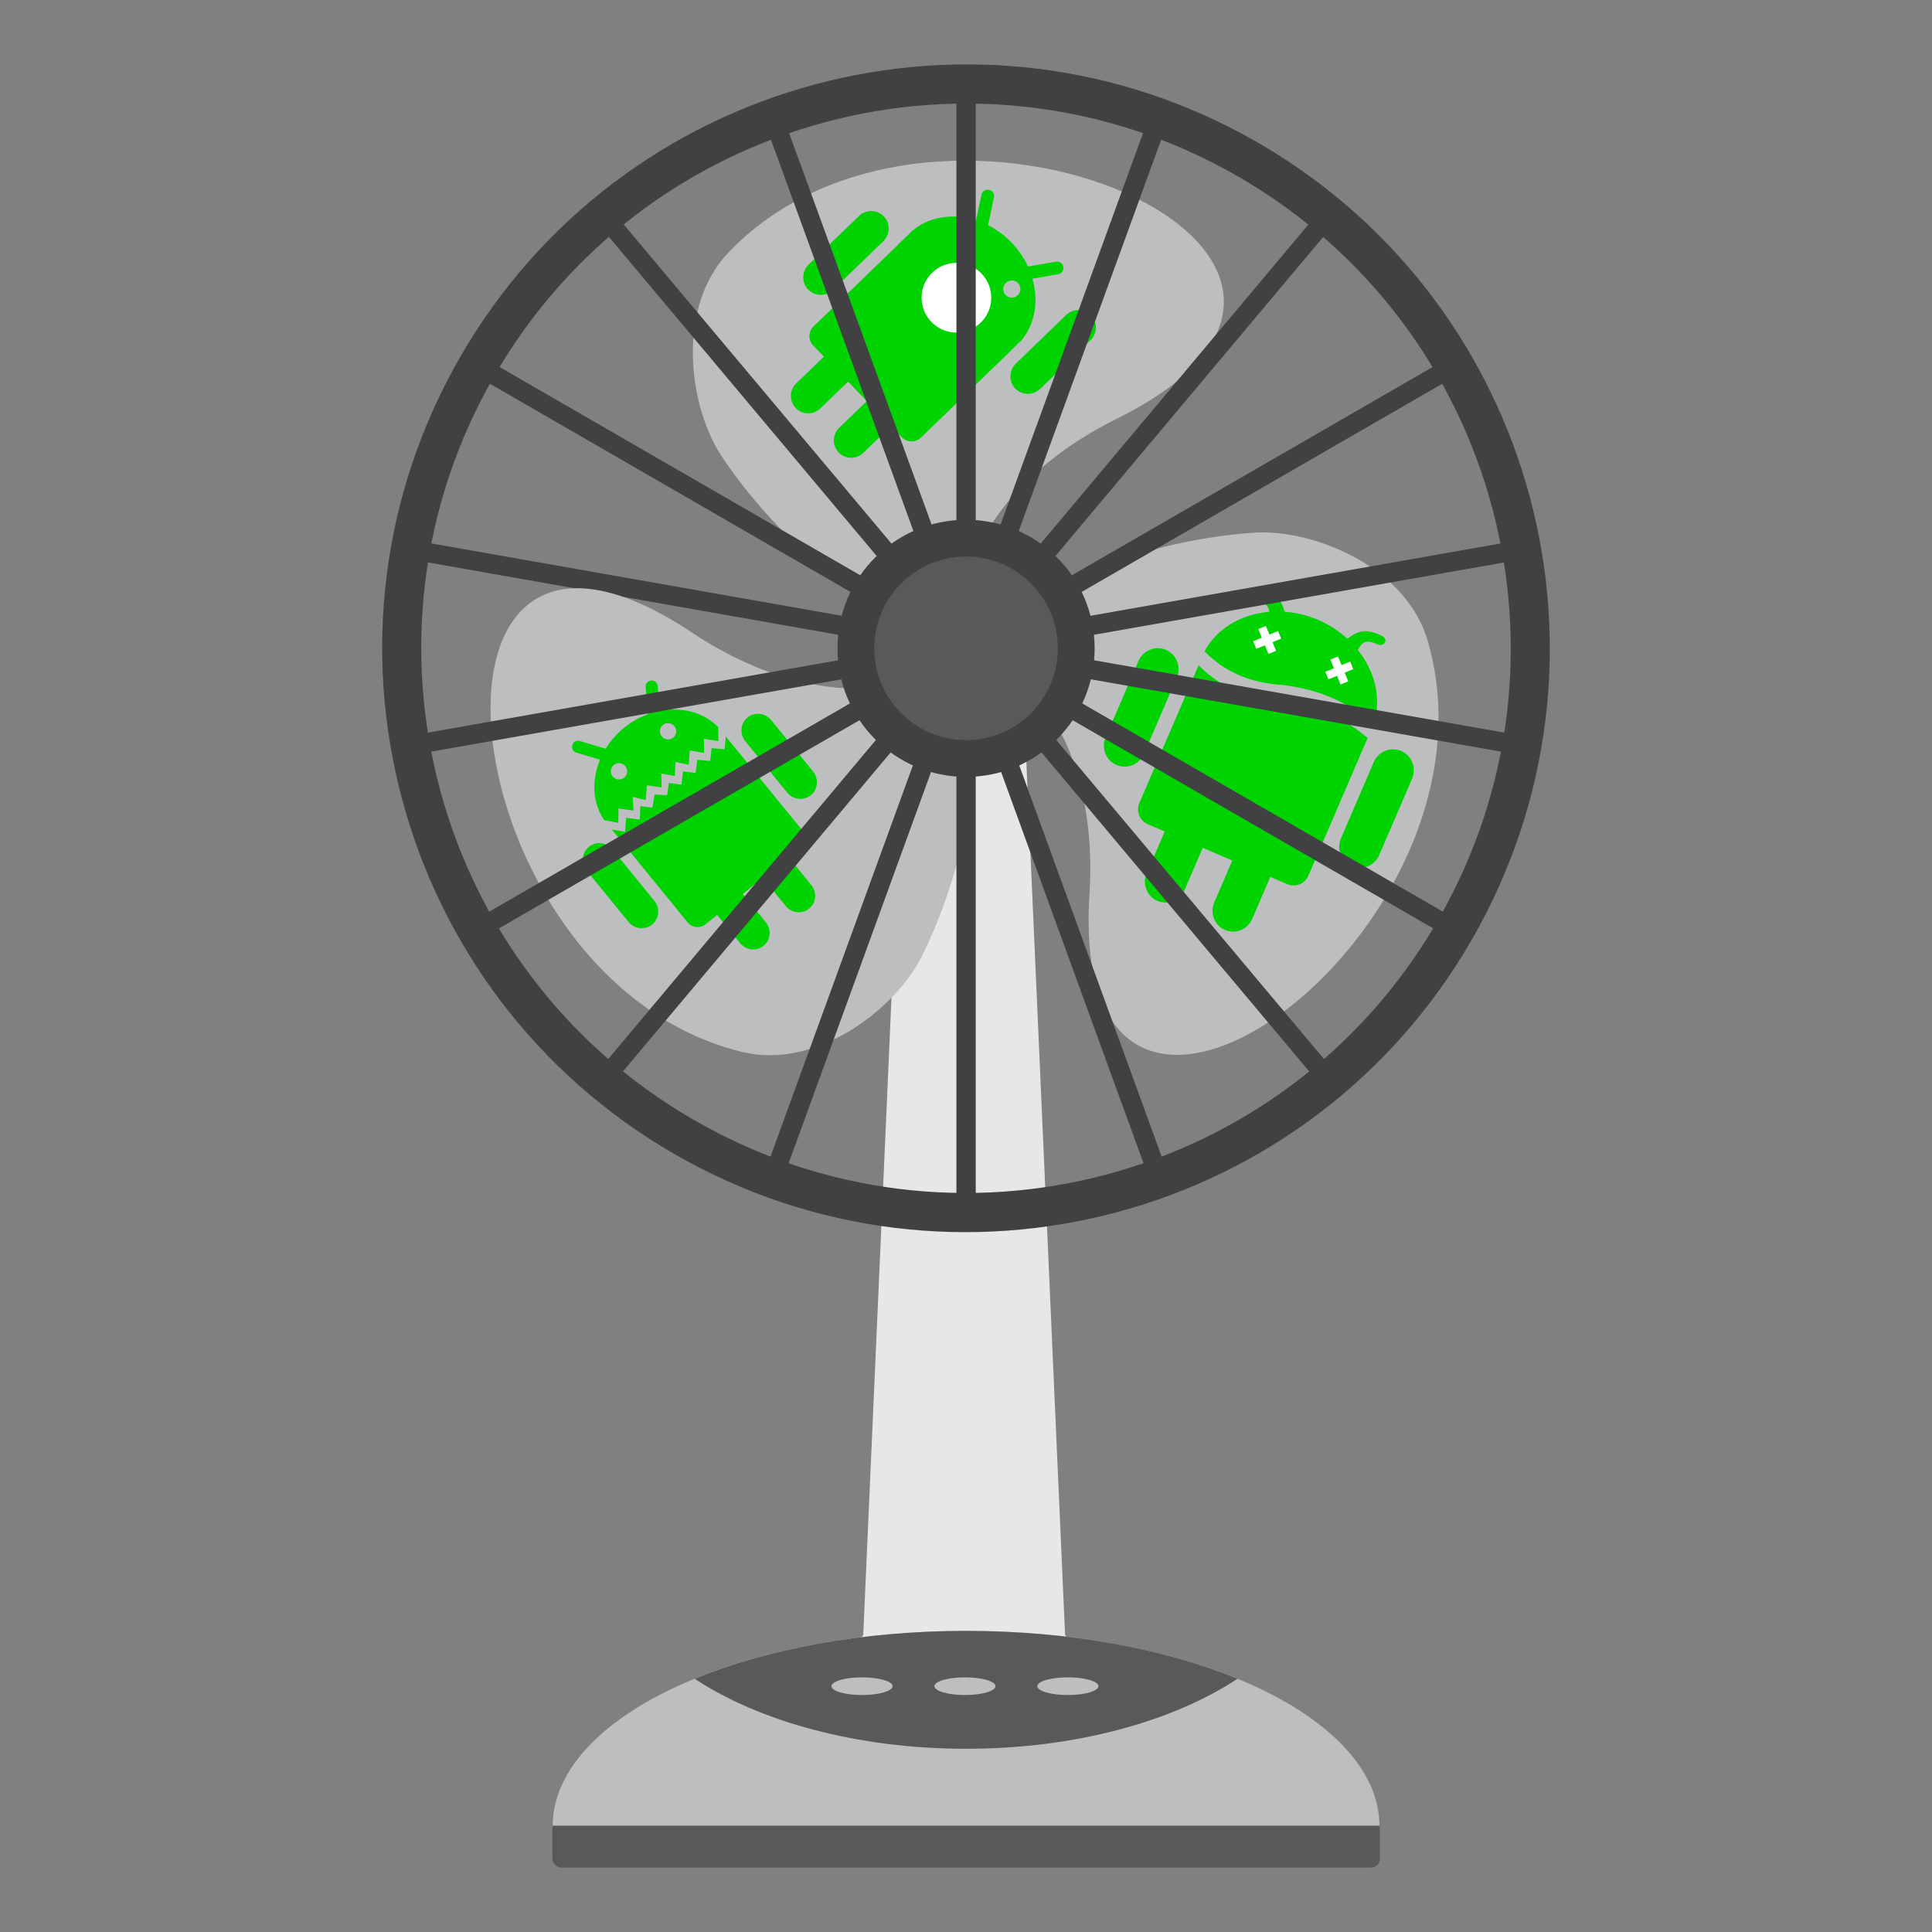 <?xml version="1.0"?>
<svg xmlns="http://www.w3.org/2000/svg" height="320" width="320" viewBox="0 0 320 320">
  <rect x="0" y="0" width="320" height="320" fill="#808080" stroke="none"/>
  <g transform="translate(-300.086 -286.426)">
    <path d="M475.022 406.483s6.686 9.739 5.517 27.944c-3.867 60.206 70.2 6.512 56.003-41.92-3.546-12.094-18.535-18.301-28.292-17.878-17.728 1.064-31.722 8.055-31.722 8.055z" fill="#bdbec0"/>
    <path d="M493.205 394.069c-1.755-.755-3.797.077-4.563 1.86l-5.421 12.605c-.766 1.781.032 3.838 1.788 4.593 1.755.755 3.798-.08 4.564-1.861l5.42-12.606c.767-1.782-.034-3.837-1.788-4.591zM498.61 396.615l-9.81 22.813a2.673 2.673 0 001.4 3.51l2.801 1.205-2.988 6.947c-.758 1.764.037 3.801 1.774 4.548 1.737.747 3.762-.076 4.521-1.841l2.988-6.947 4.897 2.106-2.988 6.947c-.758 1.764.032 3.8 1.774 4.548 1.737.747 3.76-.077 4.519-1.842l2.987-6.947 2.805 1.206a2.671 2.671 0 003.507-1.4l9.81-22.813c-4.25-3.552-9.063-5.794-14.627-6.29-4.442-.76-8.88-1.163-13.369-5.75zM532.176 410.823c-1.753-.754-3.8.08-4.567 1.861l-5.423 12.61c-.766 1.783.037 3.842 1.79 4.596 1.756.755 3.796-.082 4.563-1.864l5.423-12.611c.767-1.782-.03-3.837-1.786-4.592zM524.985 394.084c.934-1.811 1.759-1.514 3.33-.927.504.249 1.197-.066 1.246-.587.066-.692-1.008-1.045-1.875-1.347-2.187-.706-3.266.216-4.445.99a17.241 17.241 0 00-10.383-4.467c-.461-1.582-1.11-2.822-3.395-4.013-.829-.284-1.695-.212-2.065.376-.325.517-.007 1.16.839 1.799.771.163 2.088.65 2.063 1.861-4.58.386-8.642 2.705-10.703 6.546 3.921 3.95 8.346 5.246 12.955 5.571 6.983.875 10.972 3.198 15.04 6.468 1.372-4.138.263-8.681-2.607-12.27zm-15.627-.159a1.686 1.686 0 111.33-3.098 1.686 1.686 0 01-1.33 3.098zm12.003 5.162a1.684 1.684 0 01-.882-2.214 1.684 1.684 0 012.214-.884 1.688 1.688 0 01.884 2.216 1.688 1.688 0 01-2.216.882z" fill="#00d400"/>
    <path d="M512.621 393.81a2.79 2.79 0 11-5.126-2.206 2.79 2.79 0 115.126 2.205zM524.37 398.37a2.79 2.79 0 11-5.126-2.206 2.79 2.79 0 115.126 2.205z" fill="#00d400"/>
    <path d="M511.77 390.944l-1.431.588-.588-1.43-1.258.516.588 1.43-1.43.588.516 1.258 1.43-.588.588 1.43 1.258-.516-.588-1.43 1.43-.588zM523.716 396l-1.43.587-.588-1.43-1.258.516.587 1.43-1.43.588.516 1.258 1.43-.588.588 1.43 1.258-.516-.587-1.43 1.43-.588z" fill="#fff"/>
    <path d="M367.963 377.43l184.272 32.491" fill="none" stroke="#414143" stroke-width="3.198"/>
    <path d="M429.74 579.29l13.327-22.083 6.853-154.584h19.723l6.854 154.584 13.326 22.083z" fill="#e6e7e9"/>
    <rect ry="1.452" y="587.818" x="391.575" height="7.94" width="137.048" fill="#58595b"/>
    <path d="M391.64 588.813a68.459 32.27 0 0168.459-32.269 68.459 32.27 0 0168.459 32.27h-68.46z" fill="#bdbec0"/>
    <path d="M460.115 556.554c-17.212 0-32.947 2.986-44.976 7.93 10.76 7.084 26.92 11.593 44.976 11.593 18.055 0 34.183-4.51 44.943-11.594-12.029-4.943-27.731-7.929-44.943-7.929z" fill="#58595b"/>
    <path d="M463.608 374.536s5.09-10.66 21.44-18.75c54.074-26.754-29.46-64.051-64.304-27.54-8.701 9.117-6.582 25.202-1.338 33.44 9.786 14.82 22.838 23.445 22.838 23.445zM441.66 400.394s-11.777.922-26.959-9.193c-50.206-33.452-40.74 57.539 8.302 69.46 12.247 2.976 25.117-6.902 29.63-15.563 7.942-15.884 8.884-31.5 8.884-31.5z" fill="#bdbec0"/>
    <g fill="#00d400">
      <path d="M397.623 426.7c-1.184.964-1.348 2.72-.369 3.921l6.931 8.501c.98 1.201 2.732 1.396 3.916.43 1.184-.965 1.347-2.721.368-3.922l-6.93-8.501c-.98-1.202-2.733-1.394-3.916-.43zM401.426 423.81l12.542 15.384a2.136 2.136 0 003.005.306l1.89-1.54 3.819 4.685c.97 1.19 2.707 1.379 3.879.424 1.171-.955 1.336-2.695.366-3.885l-3.82-4.685 3.303-2.693 3.82 4.685c.97 1.19 2.704 1.382 3.879.424 1.171-.955 1.335-2.693.364-3.883l-3.82-4.685 1.892-1.542a2.135 2.135 0 00.304-3.004l-3.136-3.846-3.135-3.846-3.136-3.847-3.136-3.846-.204 2.11-2.156-.186-.228 2.13-2.13-.205-.298 2.187-2.063-.263-.271 2.198-2.088-.274-.281 2.017-2.08-.093-.359 2.16-2.001-.236-.086 2.21-2.274-.286-.16 2.309zM423.901 405.271c-1.182.964-1.348 2.723-.368 3.925l6.933 8.504c.98 1.202 2.736 1.394 3.918.43 1.184-.965 1.346-2.72.366-3.922l-6.934-8.505c-.98-1.202-2.73-1.397-3.915-.432zM409.38 404.182l-.355-4.099a1.005 1.005 0 10-2.002.174l.387 4.468a13.782 13.782 0 00-7.003 5.708l-4.3-1.279a1.006 1.006 0 00-.574 1.928l3.945 1.172c-1.42 3.388-1.277 7.125.683 10.006l2.342.463.018-2.387 2.482.348-.122-2.272 2.164.53.196-2.454 2.44.344-.08-2.268 2.266.37.094-2.294 2.214.45.146-2.374 2.388.425-.028-2.349 2.393.383-.033-2.307c-2.426-2.502-6.055-3.395-9.66-2.687zm-5.889 11.016a1.348 1.348 0 11-1.704-2.088 1.348 1.348 0 011.704 2.088zm8.095-6.599a1.346 1.346 0 01-1.895-.194 1.346 1.346 0 01.192-1.895 1.35 1.35 0 011.897.192 1.35 1.35 0 01-.194 1.897z"/>
    </g>
    <path d="M379.076 440.454l162.046-93.557" fill="none" stroke="#414143" stroke-width="3.198"/>
    <path d="M446.469 322.268c-1.116-1.155-2.968-1.172-4.14-.04l-8.29 8.01c-1.171 1.132-1.22 2.986-.104 4.14 1.116 1.155 2.97 1.17 4.14.038l8.29-8.01c1.172-1.132 1.218-2.984.104-4.138zM464.505 318.236a1.098 1.098 0 00-.234-.21 1.07 1.07 0 00-.393-.15 1.04 1.04 0 00-1.234.82l-.897 4.23c-3.659-1.182-7.531-.704-10.37 1.58-.01-.004-.023.002-.032-.001l-2.53 2.443.016.016-13.998 13.526a2.238 2.238 0 00-.054 3.167l1.774 1.837-4.575 4.42c-1.16 1.12-1.19 2.959-.086 4.101 1.104 1.143 2.926 1.16 4.086.039l4.575-4.42 3.113 3.221-4.575 4.42a2.9 2.9 0 00-.086 4.102c1.104 1.142 2.926 1.16 4.086.038l4.575-4.42 1.79 1.852c.86.89 2.276.916 3.167.055l14.997-14.49-.015-.017 1.514-1.463.016.016c2.406-2.761 3.012-6.646 1.952-10.358l4.258-.75c.575-.1.96-.63.86-1.206a1.04 1.04 0 00-1.205-.86l-4.655.791a14.494 14.494 0 00-2.72-3.975 14.499 14.499 0 00-3.88-2.855l.967-4.609a1.07 1.07 0 00-.206-.887zm-3.431 7.183c.543.562.511 1.468-.05 2.011a1.408 1.408 0 01-1.996-.034 1.408 1.408 0 01.034-1.996c.562-.543 1.467-.545 2.012.019zm7.626 7.893c.543.562.512 1.468-.05 2.01a1.408 1.408 0 01-1.996-.033 1.407 1.407 0 01.035-1.996c.562-.543 1.466-.545 2.011.019zM480.789 338.663c-1.115-1.153-2.971-1.171-4.143-.039l-8.293 8.013c-1.172 1.133-1.217 2.989-.103 4.142 1.115 1.154 2.968 1.168 4.14.036l8.293-8.014c1.172-1.132 1.221-2.983.106-4.138z" fill="#00d400"/>
    <path d="M462.503 339.884a5.765 5.765 0 11-8.012-8.292 5.765 5.765 0 118.012 8.292z" fill="#fff"/>
    <path d="M460.099 487.233V300.118M428.1 481.59l63.997-175.83M399.961 465.344l120.275-143.338M379.076 346.897l162.046 93.557M399.961 322.006l120.275 143.338" fill="none" stroke="#414143" stroke-width="3.198"/>
    <path d="M428.1 305.76l63.997 175.83" fill="#414143" stroke="#414143" stroke-width="3.198"/>
    <path d="M367.963 409.921l184.272-32.492" fill="none" stroke="#414143" stroke-width="3.198"/>
    <circle r="21.294" cy="393.81" cx="460.099" fill="#414143"/>
    <circle r="15.202" cy="393.81" cx="460.099" fill="#58595b"/>
    <g transform="matrix(.999 0 0 .999 63.947 -10.342)" fill="#bdbec0">
      <ellipse ry="1.467" rx="5.067" cy="576.63" cx="396.364"/>
      <ellipse ry="1.467" rx="5.067" cy="576.63" cx="413.43"/>
      <ellipse ry="1.467" rx="5.067" cy="576.63" cx="379.297"/>
    </g>
    <path d="M543.813 442.152c26.698-46.242 10.87-105.4-35.372-132.098-46.242-26.698-105.388-10.826-132.086 35.417-26.698 46.242-10.854 105.371 35.388 132.07 46.242 26.697 105.371 10.854 132.07-35.389zm-5.598-3.231c-24.91 43.146-80.077 57.904-123.224 32.993-43.146-24.91-57.95-80.065-33.039-123.212 24.911-43.146 80.094-57.932 123.241-33.022 43.146 24.91 57.933 80.094 33.022 123.24z" fill="#414143"/>
  </g>
</svg>
